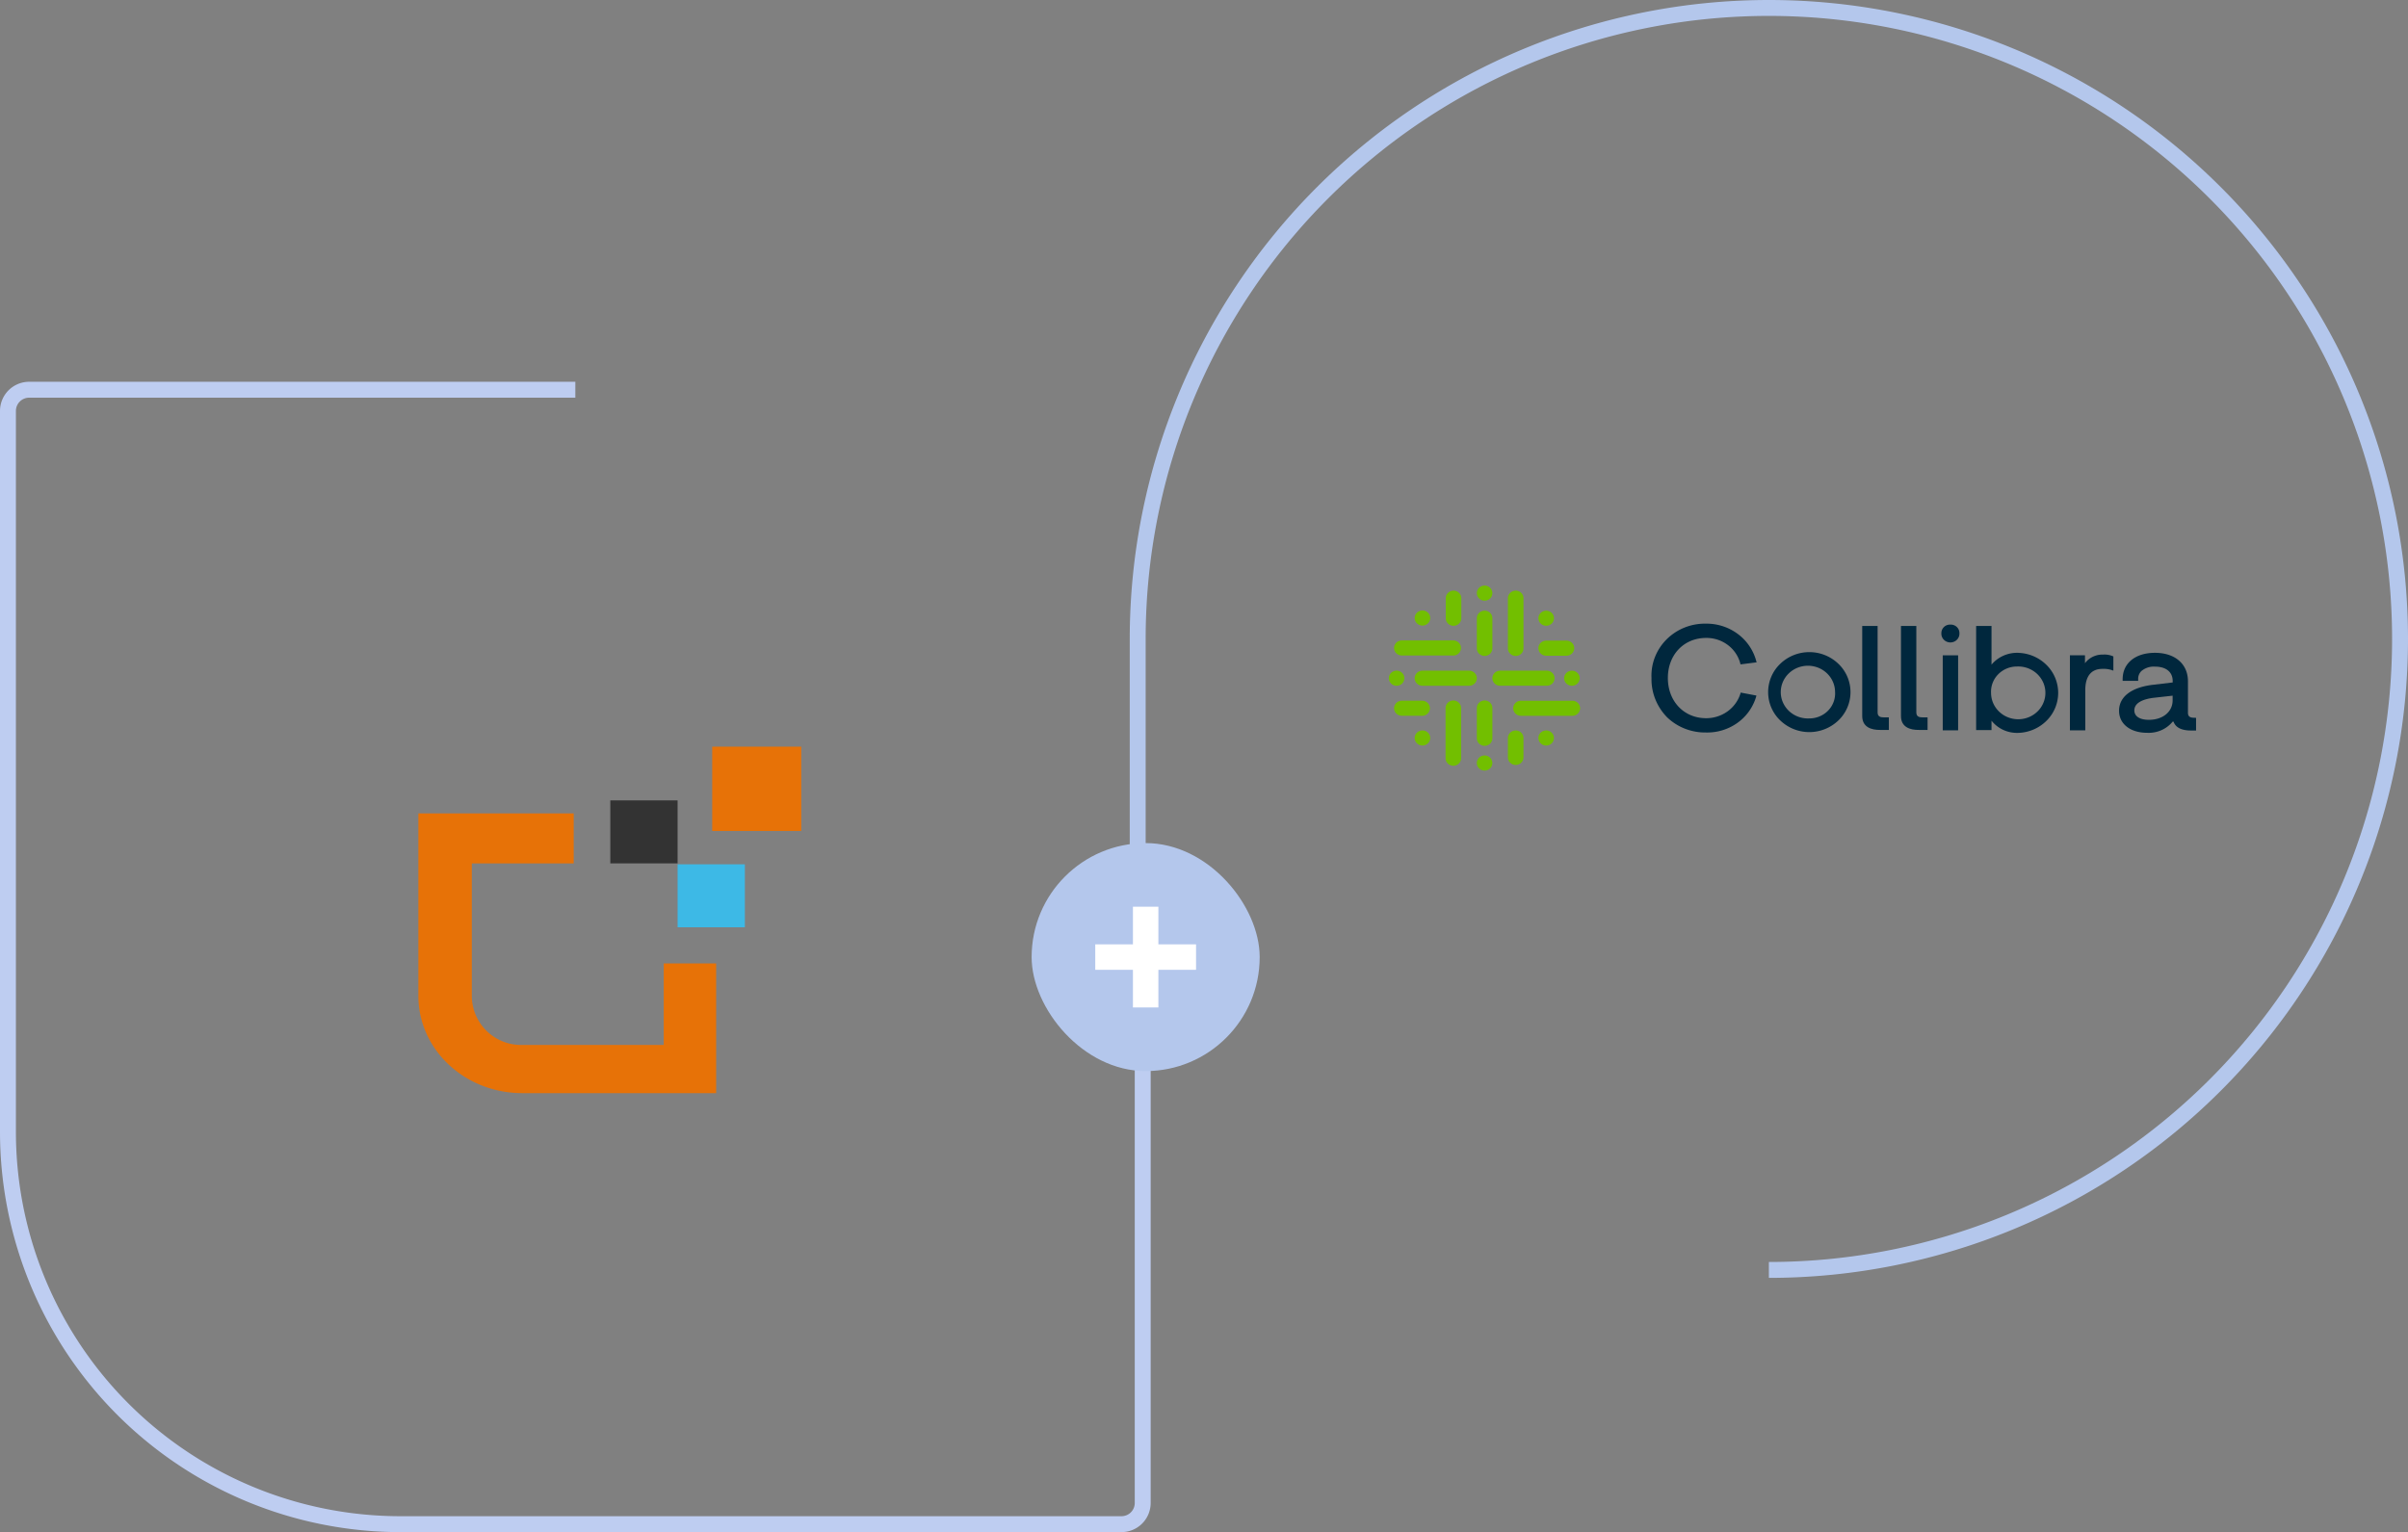 <svg xmlns="http://www.w3.org/2000/svg" xmlns:xlink="http://www.w3.org/1999/xlink" width="454" height="288.946" viewBox="0 0 454 288.946">
  <rect x="0" y="0" width="454" height="288.946" fill="#808080" stroke="none"/>
  <defs>
    <clipPath id="clip-path">
      <rect id="Rectangle_5" data-name="Rectangle 5" width="152.488" height="35.462" transform="translate(0.705 0.5)" fill="#fff"/>
    </clipPath>
  </defs>
  <g id="platform_collibra_thumbnail" transform="translate(-11.5 -4.5)">
    <path id="Path_1" data-name="Path 1" d="M119.973,78H17a4,4,0,0,0-4,4V217.946a74,74,0,0,0,74,74H222.946a4,4,0,0,0,4-4V184.973" fill="none" stroke="#becdf1" stroke-width="3"/>
    <path id="Path_2" data-name="Path 2" d="M136.639,201.57H109.965a9.294,9.294,0,0,1-9.513-9.084V167.329h19.213V157.9H90.379v34.416c0,10.133,8.767,18.343,19.586,18.343h36.56V186.2h-9.886Z" fill="#e77207"/>
    <path id="Path_3" data-name="Path 3" d="M162.567,145.317H145.779v15.9h16.788Z" fill="#e77207"/>
    <path id="Path_4" data-name="Path 4" d="M139.251,155.449H126.566v11.88h12.685Z" fill="#333"/>
    <path id="Path_5" data-name="Path 5" d="M151.935,167.5H139.251v11.879h12.684Z" fill="#3db9e6"/>
    <path id="Path_6" data-name="Path 6" d="M345,244A119,119,0,1,0,226,125v53" fill="none" stroke="#b4c7ec" stroke-width="3"/>
    <g id="collibra-logo-white_1" data-name="collibra-logo-white 1" transform="translate(272.348 114.151)" clip-path="url(#clip-path)">
      <g id="Logo" transform="translate(1.002 0.788)">
        <path id="Ellipse_1757" data-name="Ellipse 1757" d="M23.935,3.673a1.421,1.421,0,0,0,1.089-1.711A1.467,1.467,0,0,0,23.262.9a1.422,1.422,0,0,0-1.089,1.711A1.467,1.467,0,0,0,23.935,3.673Z" transform="translate(-5.543 -0.866)" fill="#72bf00"/>
        <path id="Ellipse_1758" data-name="Ellipse 1758" d="M23.931,44.329a1.421,1.421,0,0,0,1.089-1.711,1.467,1.467,0,0,0-1.762-1.058,1.422,1.422,0,0,0-1.089,1.711A1.467,1.467,0,0,0,23.931,44.329Z" transform="translate(-5.543 -9.483)" fill="#72bf00"/>
        <path id="Ellipse_1759" data-name="Ellipse 1759" d="M39.37,9.3a1.394,1.394,0,0,0,0-2.012,1.5,1.5,0,0,0-2.072,0,1.394,1.394,0,0,0,0,2.012A1.5,1.5,0,0,0,39.37,9.3Z" transform="translate(-8.667 -2.139)" fill="#72bf00"/>
        <path id="Ellipse_1760" data-name="Ellipse 1760" d="M38.666,38.34a1.421,1.421,0,0,0,1.089-1.711,1.467,1.467,0,0,0-1.762-1.058A1.421,1.421,0,0,0,36.9,37.283,1.467,1.467,0,0,0,38.666,38.34Z" transform="translate(-8.666 -8.213)" fill="#72bf00"/>
        <path id="Ellipse_1761" data-name="Ellipse 1761" d="M9.764,37.959a1.394,1.394,0,0,0,0-2.012,1.5,1.5,0,0,0-2.072,0,1.394,1.394,0,0,0,0,2.012A1.5,1.5,0,0,0,9.764,37.959Z" transform="translate(-2.392 -8.213)" fill="#72bf00"/>
        <path id="Ellipse_1762" data-name="Ellipse 1762" d="M2.883,24.031a1.421,1.421,0,0,0,1.089-1.711A1.467,1.467,0,0,0,2.21,21.261a1.421,1.421,0,0,0-1.089,1.711A1.467,1.467,0,0,0,2.883,24.031Z" transform="translate(-1.082 -5.18)" fill="#72bf00"/>
        <path id="Ellipse_1763" data-name="Ellipse 1763" d="M45.524,23.655a1.394,1.394,0,0,0,0-2.012,1.5,1.5,0,0,0-2.072,0,1.394,1.394,0,0,0,0,2.012A1.5,1.5,0,0,0,45.524,23.655Z" transform="translate(-9.971 -5.181)" fill="#72bf00"/>
        <path id="Ellipse_1764" data-name="Ellipse 1764" d="M9.766,9.251a1.394,1.394,0,0,0,0-2.012,1.5,1.5,0,0,0-2.072,0,1.394,1.394,0,0,0,0,2.012A1.5,1.5,0,0,0,9.766,9.251Z" transform="translate(-2.392 -2.128)" fill="#72bf00"/>
        <path id="Path_59397" data-name="Path 59397" d="M23.6,6.868a1.5,1.5,0,0,0-.563.109,1.469,1.469,0,0,0-.476.311,1.421,1.421,0,0,0-.317.465,1.388,1.388,0,0,0-.109.547V13.98a1.4,1.4,0,0,0,.429,1.006,1.5,1.5,0,0,0,2.072,0,1.4,1.4,0,0,0,.429-1.006V8.275a1.4,1.4,0,0,0-.434-1A1.488,1.488,0,0,0,23.6,6.868Z" transform="translate(-5.544 -2.138)" fill="#72bf00"/>
        <path id="Path_59398" data-name="Path 59398" d="M23.6,28.36a1.5,1.5,0,0,0-.561.108,1.466,1.466,0,0,0-.476.308,1.417,1.417,0,0,0-.317.462,1.384,1.384,0,0,0-.111.545v5.708a1.4,1.4,0,0,0,.429,1.006,1.5,1.5,0,0,0,2.072,0,1.4,1.4,0,0,0,.429-1.006V29.783a1.384,1.384,0,0,0-.111-.545,1.419,1.419,0,0,0-.318-.462,1.467,1.467,0,0,0-.476-.308A1.5,1.5,0,0,0,23.6,28.36Z" transform="translate(-5.544 -6.693)" fill="#72bf00"/>
        <path id="Path_59399" data-name="Path 59399" d="M17.521,21.226H8.726a1.487,1.487,0,0,0-1.036.417,1.394,1.394,0,0,0,0,2.012,1.487,1.487,0,0,0,1.036.417h8.791a1.487,1.487,0,0,0,1.036-.417,1.394,1.394,0,0,0,0-2.012,1.487,1.487,0,0,0-1.036-.417Z" transform="translate(-2.391 -5.181)" fill="#72bf00"/>
        <path id="Path_59400" data-name="Path 59400" d="M36.111,24.071a1.487,1.487,0,0,0,1.036-.417,1.394,1.394,0,0,0,0-2.012,1.487,1.487,0,0,0-1.036-.417H27.316a1.487,1.487,0,0,0-1.036.417,1.394,1.394,0,0,0,0,2.012,1.487,1.487,0,0,0,1.036.417Z" transform="translate(-6.332 -5.181)" fill="#72bf00"/>
        <path id="Path_59401" data-name="Path 59401" d="M31.036,14.393a1.5,1.5,0,0,0,.562-.108,1.466,1.466,0,0,0,.476-.309,1.419,1.419,0,0,0,.317-.463,1.385,1.385,0,0,0,.11-.546v-9.4A1.389,1.389,0,0,0,32.409,3a1.422,1.422,0,0,0-.313-.484,1.47,1.47,0,0,0-.484-.325,1.508,1.508,0,0,0-1.153,0,1.469,1.469,0,0,0-.484.325A1.419,1.419,0,0,0,29.661,3a1.387,1.387,0,0,0-.093.564v9.4a1.388,1.388,0,0,0,.112.545,1.42,1.42,0,0,0,.318.462,1.467,1.467,0,0,0,.476.308,1.5,1.5,0,0,0,.561.107Z" transform="translate(-7.119 -1.123)" fill="#72bf00"/>
        <path id="Path_59402" data-name="Path 59402" d="M16.115,28.36a1.5,1.5,0,0,0-.561.108,1.467,1.467,0,0,0-.476.308,1.419,1.419,0,0,0-.318.462,1.384,1.384,0,0,0-.111.545v9.4a1.388,1.388,0,0,0,.093.564,1.419,1.419,0,0,0,.313.484,1.469,1.469,0,0,0,.484.325,1.508,1.508,0,0,0,1.153,0,1.47,1.47,0,0,0,.484-.325,1.421,1.421,0,0,0,.313-.484,1.388,1.388,0,0,0,.093-.564v-9.4a1.388,1.388,0,0,0-.112-.545,1.422,1.422,0,0,0-.318-.462,1.469,1.469,0,0,0-.476-.308A1.5,1.5,0,0,0,16.115,28.36Z" transform="translate(-3.957 -6.693)" fill="#72bf00"/>
        <path id="Path_59403" data-name="Path 59403" d="M3.868,16.834h9.678a1.488,1.488,0,0,0,1-.438,1.4,1.4,0,0,0,0-1.971,1.488,1.488,0,0,0-1-.438H3.868a1.507,1.507,0,0,0-.581.09,1.474,1.474,0,0,0-.5.3,1.424,1.424,0,0,0-.335.47,1.387,1.387,0,0,0,0,1.12,1.424,1.424,0,0,0,.335.47,1.473,1.473,0,0,0,.5.3A1.507,1.507,0,0,0,3.868,16.834Z" transform="translate(-1.348 -3.646)" fill="#72bf00"/>
        <path id="Path_59404" data-name="Path 59404" d="M41.987,28.417H32.3a1.487,1.487,0,0,0-1.036.417,1.394,1.394,0,0,0,0,2.012,1.487,1.487,0,0,0,1.036.417h9.684a1.487,1.487,0,0,0,1.036-.417,1.394,1.394,0,0,0,0-2.012A1.487,1.487,0,0,0,41.987,28.417Z" transform="translate(-7.388 -6.705)" fill="#72bf00"/>
        <path id="Path_59405" data-name="Path 59405" d="M16.166,8.7a1.5,1.5,0,0,0,.56-.107,1.465,1.465,0,0,0,.475-.307,1.419,1.419,0,0,0,.318-.461,1.385,1.385,0,0,0,.112-.544V3.565A1.389,1.389,0,0,0,17.538,3a1.422,1.422,0,0,0-.313-.484,1.469,1.469,0,0,0-.484-.325,1.508,1.508,0,0,0-1.153,0,1.469,1.469,0,0,0-.484.325A1.419,1.419,0,0,0,14.791,3a1.387,1.387,0,0,0-.093.564V7.283a1.388,1.388,0,0,0,.112.545,1.42,1.42,0,0,0,.318.462A1.467,1.467,0,0,0,15.6,8.6a1.5,1.5,0,0,0,.561.107Z" transform="translate(-3.967 -1.123)" fill="#72bf00"/>
        <path id="Path_59406" data-name="Path 59406" d="M7.684,31.261a1.487,1.487,0,0,0,1-.438,1.4,1.4,0,0,0,0-1.971,1.487,1.487,0,0,0-1-.438H3.87a1.508,1.508,0,0,0-.581.09,1.474,1.474,0,0,0-.5.3,1.425,1.425,0,0,0-.335.47,1.387,1.387,0,0,0,0,1.12,1.425,1.425,0,0,0,.335.47,1.473,1.473,0,0,0,.5.3,1.507,1.507,0,0,0,.581.09Z" transform="translate(-1.348 -6.704)" fill="#72bf00"/>
        <path id="Path_59407" data-name="Path 59407" d="M38.327,16.882h3.824a1.487,1.487,0,0,0,1.036-.417,1.394,1.394,0,0,0,0-2.012,1.487,1.487,0,0,0-1.036-.417H38.327a1.487,1.487,0,0,0-1.036.417,1.394,1.394,0,0,0,0,2.012A1.487,1.487,0,0,0,38.327,16.882Z" transform="translate(-8.665 -3.657)" fill="#72bf00"/>
        <path id="Path_59408" data-name="Path 59408" d="M31.039,35.533A1.49,1.49,0,0,0,30,35.949a1.405,1.405,0,0,0-.431,1.006v3.721a1.407,1.407,0,0,0,.451.967,1.5,1.5,0,0,0,2.03,0,1.407,1.407,0,0,0,.451-.967V36.955a1.4,1.4,0,0,0-.429-1.006A1.487,1.487,0,0,0,31.039,35.533Z" transform="translate(-7.12 -8.213)" fill="#72bf00"/>
        <path id="Path_59409" data-name="Path 59409" d="M74.219,12.665a6.717,6.717,0,0,1,4.043,1.3A6.392,6.392,0,0,1,80.637,17.4l.062.255,3.035-.385-.086-.314A9.378,9.378,0,0,0,80.163,11.9,9.857,9.857,0,0,0,74.21,9.975a10.349,10.349,0,0,0-4.036.725,10.107,10.107,0,0,0-3.4,2.227,9.765,9.765,0,0,0-2.209,3.36,9.538,9.538,0,0,0-.648,3.936,10.125,10.125,0,0,0,.727,4.022,10.36,10.36,0,0,0,2.267,3.44A10.254,10.254,0,0,0,70.269,29.8a10.487,10.487,0,0,0,3.941.7,9.782,9.782,0,0,0,5.867-1.785,9.316,9.316,0,0,0,3.543-4.88l.077-.3-2.963-.561-.074.258a6.538,6.538,0,0,1-2.45,3.317,6.858,6.858,0,0,1-4,1.255c-4.177,0-7.208-3.19-7.208-7.585S70.035,12.665,74.219,12.665Z" transform="translate(-14.396 -2.796)" fill="#00273d"/>
        <path id="Path_59410" data-name="Path 59410" d="M99.587,16.79A7.882,7.882,0,0,0,94.1,19a7.387,7.387,0,0,0,0,10.663,7.928,7.928,0,0,0,10.979,0,7.386,7.386,0,0,0,0-10.663A7.881,7.881,0,0,0,99.587,16.79Zm0,12.5a5.238,5.238,0,0,1-2.911-.709,5.023,5.023,0,0,1-2-2.172,4.841,4.841,0,0,1-.4-2.889,4.917,4.917,0,0,1,1.334-2.611,5.157,5.157,0,0,1,2.612-1.436,5.26,5.26,0,0,1,2.992.234,5.1,5.1,0,0,1,2.343,1.823,4.872,4.872,0,0,1,.887,2.785,4.559,4.559,0,0,1-.284,1.886,4.673,4.673,0,0,1-1.032,1.621,4.843,4.843,0,0,1-1.612,1.089A4.962,4.962,0,0,1,99.587,29.293Z" transform="translate(-20.314 -4.241)" fill="#00273d"/>
        <path id="Path_59411" data-name="Path 59411" d="M134.992,10.2a1.686,1.686,0,0,0-.66.1,1.653,1.653,0,0,0-.564.348,1.593,1.593,0,0,0-.374.537,1.543,1.543,0,0,0-.123.638,1.6,1.6,0,0,0,.1.66,1.654,1.654,0,0,0,.363.566,1.714,1.714,0,0,0,.564.381,1.754,1.754,0,0,0,1.346,0,1.706,1.706,0,0,0,.564-.381,1.644,1.644,0,0,0,.364-.566,1.626,1.626,0,0,0,.1-.66,1.55,1.55,0,0,0-.117-.631,1.572,1.572,0,0,0-.365-.534,1.628,1.628,0,0,0-.553-.35A1.672,1.672,0,0,0,135,10.2Z" transform="translate(-29.098 -2.844)" fill="#00273d"/>
        <path id="Rectangle_2997" data-name="Rectangle 2997" d="M136.5,17.555h-2.9V31.7h2.9Z" transform="translate(-29.17 -4.403)" fill="#00273d"/>
        <path id="Path_59412" data-name="Path 59412" d="M149.576,15.592a6.379,6.379,0,0,0-2.815.528,6.2,6.2,0,0,0-2.271,1.7v-7.3h-2.9V30.162h2.9V28.389a6.033,6.033,0,0,0,2.24,1.749,6.21,6.21,0,0,0,2.816.55,7.882,7.882,0,0,0,5.322-2.293,7.393,7.393,0,0,0,.02-10.485,7.878,7.878,0,0,0-5.313-2.311Zm-.281,2.581a5.24,5.24,0,0,1,2.909.729,5.027,5.027,0,0,1,1.988,2.187,4.848,4.848,0,0,1,.384,2.893,4.926,4.926,0,0,1-1.352,2.605,5.166,5.166,0,0,1-2.623,1.421,5.267,5.267,0,0,1-2.993-.251,5.1,5.1,0,0,1-2.333-1.837,4.874,4.874,0,0,1-.872-2.792,4.616,4.616,0,0,1,.308-1.885,4.725,4.725,0,0,1,1.049-1.614,4.892,4.892,0,0,1,1.619-1.082,5.01,5.01,0,0,1,1.928-.374Z" transform="translate(-30.863 -2.912)" fill="#00273d"/>
        <path id="Path_59413" data-name="Path 59413" d="M114.336,27.509V10.521h2.9v16.29c0,.818.519.955,1.2.955h.921v2.369h-1.568C115.961,30.162,114.336,29.556,114.336,27.509Z" transform="translate(-25.086 -2.912)" fill="#00273d"/>
        <path id="Path_59414" data-name="Path 59414" d="M123.605,27.509V10.521H126.5v16.29c0,.818.522.955,1.2.955h.921v2.369h-1.575C125.23,30.162,123.605,29.556,123.605,27.509Z" transform="translate(-27.05 -2.912)" fill="#00273d"/>
        <path id="Path_59415" data-name="Path 59415" d="M170.282,17.374a4.173,4.173,0,0,0-1.916.4,4.043,4.043,0,0,0-1.5,1.225V17.512h-2.842V31.659h2.9v-7.59c0-2.521,1.048-4,3.23-4a4.914,4.914,0,0,1,2.065.337V17.723A4.035,4.035,0,0,0,170.282,17.374Z" transform="translate(-35.617 -4.363)" fill="#00273d"/>
        <path id="Path_59416" data-name="Path 59416" d="M189.967,29.2c-.663,0-1.167-.136-1.195-.895V22.321c0-3.26-2.438-5.368-6.214-5.368-3.71,0-6.1,1.96-6.1,4.989v.3h2.927v-.3a2.024,2.024,0,0,1,.138-.839,2.066,2.066,0,0,1,.474-.714,3.613,3.613,0,0,1,2.552-.831c2.091,0,3.344,1.011,3.344,2.712v.273l-3.6.427c-4.14.457-6.511,2.242-6.511,4.91,0,2.488,2.128,4.157,5.3,4.157a5.909,5.909,0,0,0,2.671-.489,5.74,5.74,0,0,0,2.142-1.624h.153c.443,1.277,1.8,1.682,3.289,1.682h.965V29.215Zm-8.567.39c-1.713,0-2.736-.661-2.736-1.773,0-1.6,2-2.182,3.686-2.386l3.532-.394v.895c-.007,2.147-1.85,3.659-4.482,3.659Z" transform="translate(-38.109 -4.275)" fill="#00273d"/>
      </g>
    </g>
    <rect id="Rectangle_2" data-name="Rectangle 2" width="43" height="43" rx="21.5" transform="translate(206 163.5)" fill="#b4c7ec"/>
    <path id="Path_9" data-name="Path 9" d="M225.1,194.5v-19h4.8v19Zm-7.1-7.1v-4.8h19v4.8Z" fill="#fff"/>
  </g>
</svg>
